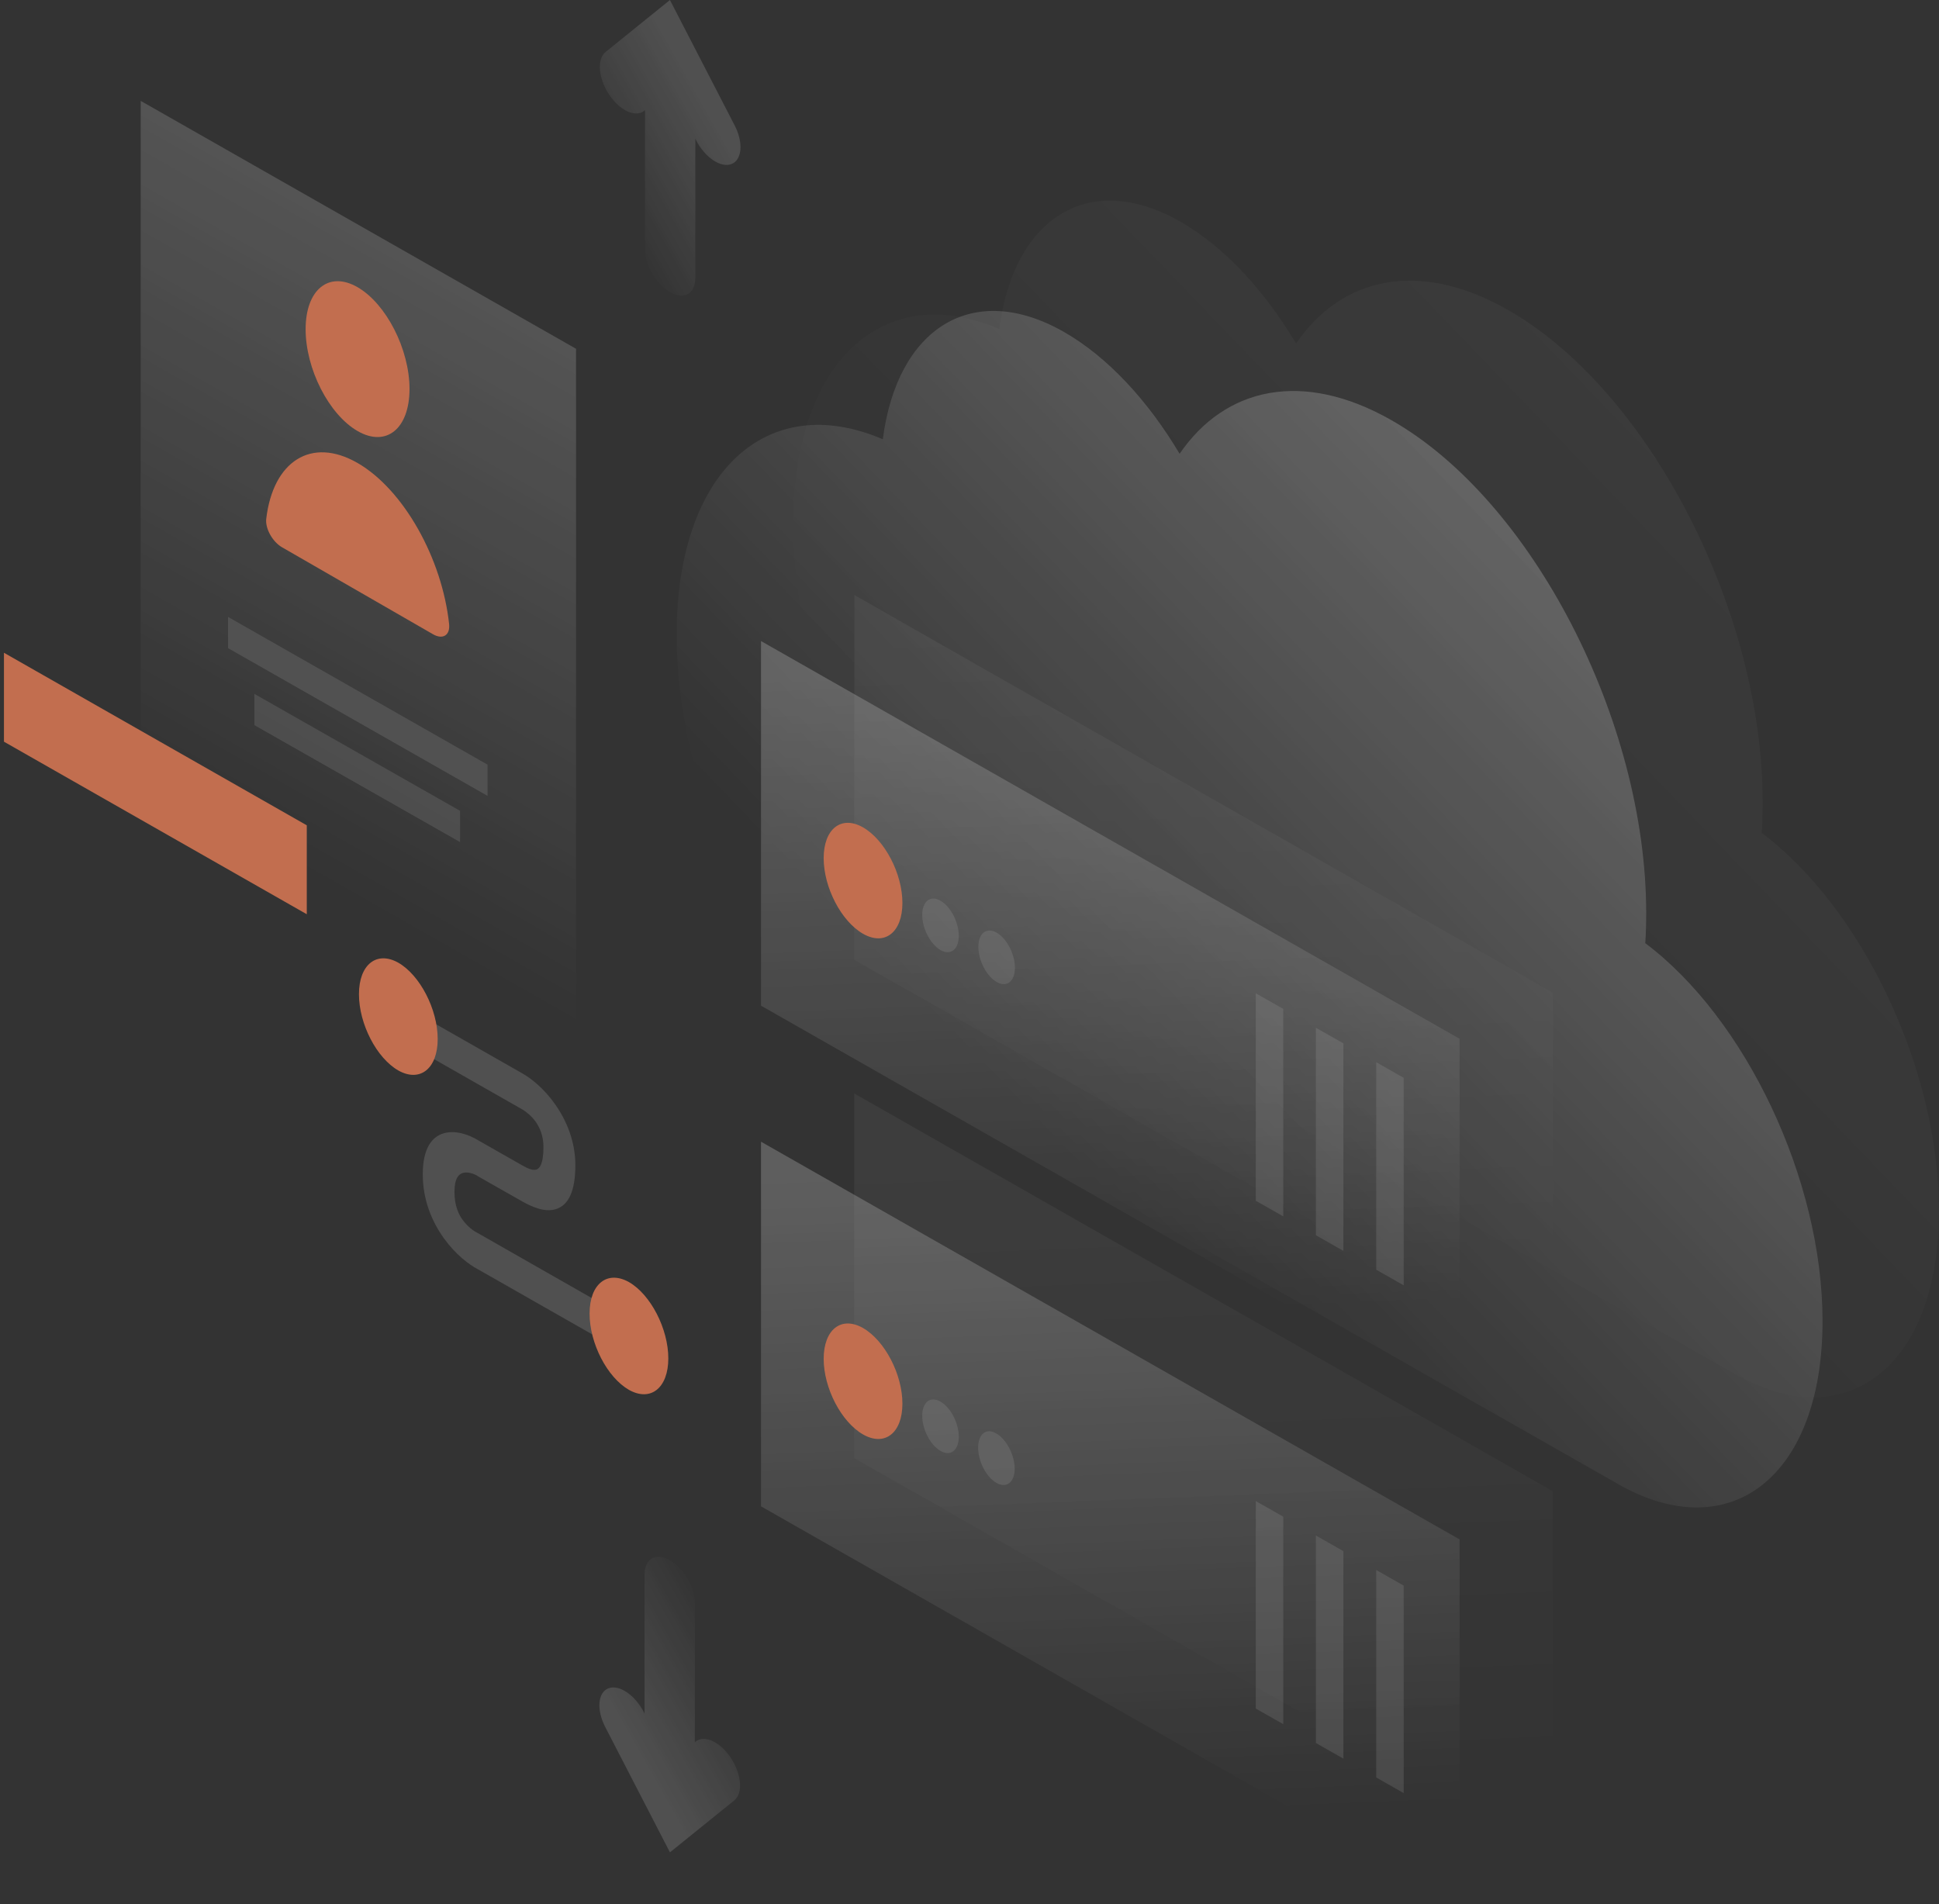 <svg width="334" height="328" viewBox="0 0 334 328" fill="none" xmlns="http://www.w3.org/2000/svg">
<rect x="0" y="0" width="334" height="328" fill="#333333" stroke="none"/>
<g opacity="0.7">
<path opacity="0.07" d="M303.625 138.253C303.625 140.034 303.585 141.815 303.465 143.478C320.719 156.42 334 184.166 334 208.587C334 235.185 318.231 247.732 298.77 236.649C298.73 236.61 298.69 236.61 298.65 236.57L176.389 167.028C176.349 166.988 176.309 166.988 176.228 166.949C154.36 154.481 136.625 120.165 136.625 90.282C136.625 62.299 152.194 48.09 172.136 56.679C174.583 37.482 187.624 29.21 203.353 38.195C210.896 42.509 217.838 50.069 223.255 59.172C231.12 47.654 244.521 44.726 259.689 53.354C283.964 67.128 303.625 105.164 303.625 138.253Z" fill="url(#paint0_linear_9230_69641)"/>
<path opacity="0.4" d="M283.563 157.252C283.563 159.033 283.523 160.814 283.402 162.476C300.656 175.419 313.938 203.165 313.938 227.585C313.938 254.183 298.168 266.73 278.708 255.648C278.668 255.608 278.628 255.608 278.587 255.569L156.326 186.026C156.286 185.987 156.246 185.987 156.166 185.947C134.298 173.479 116.562 139.164 116.562 109.281C116.562 81.297 132.131 67.088 152.073 75.677C154.521 56.481 167.561 48.209 183.29 57.193C190.834 61.508 197.776 69.067 203.192 78.171C211.057 66.653 224.459 63.724 239.626 72.352C263.902 86.126 283.563 124.163 283.563 157.252Z" fill="url(#paint1_linear_9230_69641)"/>
<path opacity="0.2" d="M90.001 191.132L71.383 180.525V174.311L90.001 184.918C91.526 185.789 93.733 187.53 95.618 190.222C97.665 193.111 99.109 196.753 99.109 200.711C99.109 205.064 97.986 207.558 95.819 208.27C93.813 208.943 91.445 207.795 89.961 206.964L82.297 202.61L82.257 202.571C81.615 202.175 80.572 201.819 79.729 202.056C79.047 202.254 78.284 202.927 78.284 205.341C78.284 207.756 79.047 209.26 79.689 210.131C80.491 211.239 81.534 212.03 82.177 212.347L82.257 212.387L105.65 225.725V231.939L82.377 218.68C80.772 217.849 78.485 216.107 76.479 213.337C74.312 210.329 72.787 206.489 72.827 202.215C72.827 197.98 74.312 195.803 76.479 195.209C78.485 194.655 80.772 195.446 82.377 196.436L89.961 200.75C91.044 201.383 91.887 201.66 92.408 201.463C92.81 201.344 93.612 200.75 93.612 197.584C93.612 195.565 92.93 194.219 92.328 193.309C91.606 192.28 90.603 191.488 90.001 191.132Z" fill="white"/>
<path d="M75.394 178.981C75.394 184.087 72.345 186.501 68.613 184.403C64.882 182.266 61.832 176.408 61.832 171.263C61.832 166.157 64.882 163.743 68.613 165.84C72.345 167.978 75.394 173.875 75.394 178.981Z" fill="#FF885B"/>
<path d="M115.119 233.997C115.119 239.103 112.069 241.518 108.338 239.42C104.606 237.282 101.557 231.425 101.557 226.279C101.557 221.173 104.606 218.759 108.338 220.857C112.069 222.994 115.119 228.892 115.119 233.997Z" fill="#FF885B"/>
<path opacity="0.07" d="M147.179 102.512L267.514 171.025V233.839L147.139 165.326L147.179 102.512Z" fill="url(#paint2_linear_9230_69641)"/>
<path opacity="0.3" d="M131.088 110.428L251.423 178.941V241.755L131.088 173.242V110.428Z" fill="url(#paint3_linear_9230_69641)"/>
<path d="M141.881 147.832C141.881 152.898 144.93 158.716 148.662 160.853C152.394 162.991 155.443 160.616 155.443 155.55C155.443 150.483 152.394 144.665 148.662 142.528C144.93 140.391 141.881 142.765 141.881 147.832Z" fill="#FF885B"/>
<path opacity="0.15" d="M158.855 157.608C158.855 159.943 160.26 162.674 162.025 163.664C163.751 164.653 165.155 163.545 165.155 161.21C165.155 158.874 163.751 156.143 161.985 155.154C160.26 154.164 158.855 155.273 158.855 157.608Z" fill="white"/>
<path opacity="0.15" d="M168.525 163.109C168.525 165.445 169.93 168.176 171.695 169.165C173.421 170.155 174.825 169.046 174.825 166.711C174.825 164.376 173.421 161.645 171.655 160.656C169.93 159.666 168.525 160.774 168.525 163.109Z" fill="white"/>
<path opacity="0.15" d="M221.047 173.796V209.537L216.312 206.845V171.105L221.047 173.796Z" fill="white"/>
<path opacity="0.15" d="M231.401 179.733V215.474L226.666 212.782V177.042L231.401 179.733Z" fill="white"/>
<path opacity="0.15" d="M241.793 185.67V221.411L237.059 218.719V182.979L241.793 185.67Z" fill="white"/>
<path opacity="0.07" d="M147.139 188.362L267.474 256.875V319.688L147.139 251.175V188.362Z" fill="url(#paint4_linear_9230_69641)"/>
<path opacity="0.3" d="M131.088 196.673L251.423 265.186V328L131.088 259.487V196.673Z" fill="url(#paint5_linear_9230_69641)"/>
<path d="M141.881 234.076C141.881 239.143 144.93 244.961 148.662 247.098C152.394 249.236 155.443 246.861 155.443 241.795C155.443 236.728 152.394 230.91 148.662 228.773C144.93 226.635 141.881 229.01 141.881 234.076Z" fill="#FF885B"/>
<path opacity="0.15" d="M158.855 243.892C158.855 246.227 160.26 248.959 162.025 249.948C163.751 250.938 165.155 249.829 165.155 247.494C165.155 245.159 163.751 242.428 161.985 241.438C160.26 240.449 158.855 241.517 158.855 243.892Z" fill="white"/>
<path opacity="0.15" d="M168.484 249.394C168.484 251.729 169.889 254.46 171.654 255.45C173.38 256.439 174.784 255.331 174.784 252.996C174.784 250.661 173.38 247.93 171.614 246.94C169.889 245.911 168.484 247.019 168.484 249.394Z" fill="white"/>
<path opacity="0.15" d="M221.047 261.268V297.009L216.312 294.317V258.577L221.047 261.268Z" fill="white"/>
<path opacity="0.15" d="M231.401 267.205V302.946L226.666 300.254V264.514L231.401 267.205Z" fill="white"/>
<path opacity="0.15" d="M241.793 273.142V308.883L237.059 306.191V270.451L241.793 273.142Z" fill="white"/>
<path opacity="0.3" d="M24.234 17.376L99.228 60.083V197.148L24.234 154.402V17.376Z" fill="url(#paint6_linear_9230_69641)"/>
<path d="M70.54 67.009C70.54 73.856 66.528 77.102 61.592 74.252C56.657 71.402 52.645 63.566 52.645 56.718C52.645 49.871 56.657 46.625 61.592 49.475C66.528 52.325 70.54 60.162 70.54 67.009Z" fill="#FF885B"/>
<path d="M61.591 79.754C53.606 75.162 47.026 79.477 45.862 89.372C45.661 91.074 46.986 93.369 48.59 94.28L74.632 109.281C76.237 110.191 77.561 109.478 77.36 107.499C76.156 96.219 69.536 84.345 61.591 79.754Z" fill="#FF885B"/>
<path opacity="0.15" d="M39.281 106.272L83.981 131.722V137.105L39.281 111.655V106.272Z" fill="white"/>
<path opacity="0.15" d="M43.816 119.532L79.247 139.678V145.061L43.816 124.915V119.532Z" fill="white"/>
<path d="M52.844 142.172L0.682 112.447V127.765L52.844 157.489V142.172Z" fill="#FF885B"/>
<path opacity="0.2" d="M115.4 0L126.554 21.611C128.079 24.579 127.838 27.548 125.993 28.26C124.147 28.973 121.418 27.112 119.894 24.144L119.773 23.867V47.852C119.773 50.583 117.847 51.692 115.44 50.346C113.032 48.961 111.106 45.675 111.106 42.944V18.959L110.986 19.078C109.461 20.305 106.693 19.038 104.887 16.228C103.041 13.418 102.8 10.172 104.325 8.945L115.4 0Z" fill="url(#paint7_linear_9230_69641)"/>
<path opacity="0.2" d="M115.4 319.094L104.245 297.484C102.72 294.515 102.961 291.547 104.807 290.834C106.653 290.122 109.381 291.982 110.906 294.951L111.026 295.228V271.242C111.026 268.511 112.952 267.403 115.36 268.749C117.767 270.134 119.693 273.419 119.693 276.15V300.136L119.814 300.017C121.338 298.79 124.107 300.056 125.913 302.867C127.758 305.677 127.999 308.922 126.474 310.149L115.4 319.094Z" fill="url(#paint8_linear_9230_69641)"/>
</g>
<defs>
<linearGradient id="paint0_linear_9230_69641" x1="326.822" y1="62.669" x2="204.273" y2="180.51" gradientUnits="userSpaceOnUse">
<stop stop-color="white"/>
<stop offset="1" stop-color="white" stop-opacity="0"/>
</linearGradient>
<linearGradient id="paint1_linear_9230_69641" x1="306.755" y1="81.667" x2="184.207" y2="199.508" gradientUnits="userSpaceOnUse">
<stop stop-color="white"/>
<stop offset="1" stop-color="white" stop-opacity="0"/>
</linearGradient>
<linearGradient id="paint2_linear_9230_69641" x1="204.866" y1="107.535" x2="209.229" y2="218.649" gradientUnits="userSpaceOnUse">
<stop stop-color="white"/>
<stop offset="1" stop-color="white" stop-opacity="0"/>
</linearGradient>
<linearGradient id="paint3_linear_9230_69641" x1="188.815" y1="115.451" x2="193.177" y2="226.565" gradientUnits="userSpaceOnUse">
<stop stop-color="white"/>
<stop offset="1" stop-color="white" stop-opacity="0"/>
</linearGradient>
<linearGradient id="paint4_linear_9230_69641" x1="204.858" y1="193.398" x2="209.22" y2="304.511" gradientUnits="userSpaceOnUse">
<stop stop-color="white"/>
<stop offset="1" stop-color="white" stop-opacity="0"/>
</linearGradient>
<linearGradient id="paint5_linear_9230_69641" x1="188.806" y1="201.71" x2="193.169" y2="312.823" gradientUnits="userSpaceOnUse">
<stop stop-color="white"/>
<stop offset="1" stop-color="white" stop-opacity="0"/>
</linearGradient>
<linearGradient id="paint6_linear_9230_69641" x1="107.265" y1="29.422" x2="42.05" y2="143.963" gradientUnits="userSpaceOnUse">
<stop stop-color="white"/>
<stop offset="1" stop-color="white" stop-opacity="0"/>
</linearGradient>
<linearGradient id="paint7_linear_9230_69641" x1="123.338" y1="21.799" x2="103.119" y2="33.225" gradientUnits="userSpaceOnUse">
<stop stop-color="white"/>
<stop offset="1" stop-color="white" stop-opacity="0"/>
</linearGradient>
<linearGradient id="paint8_linear_9230_69641" x1="107.441" y1="297.31" x2="127.659" y2="285.884" gradientUnits="userSpaceOnUse">
<stop stop-color="white"/>
<stop offset="1" stop-color="white" stop-opacity="0"/>
</linearGradient>
</defs>
</svg>

